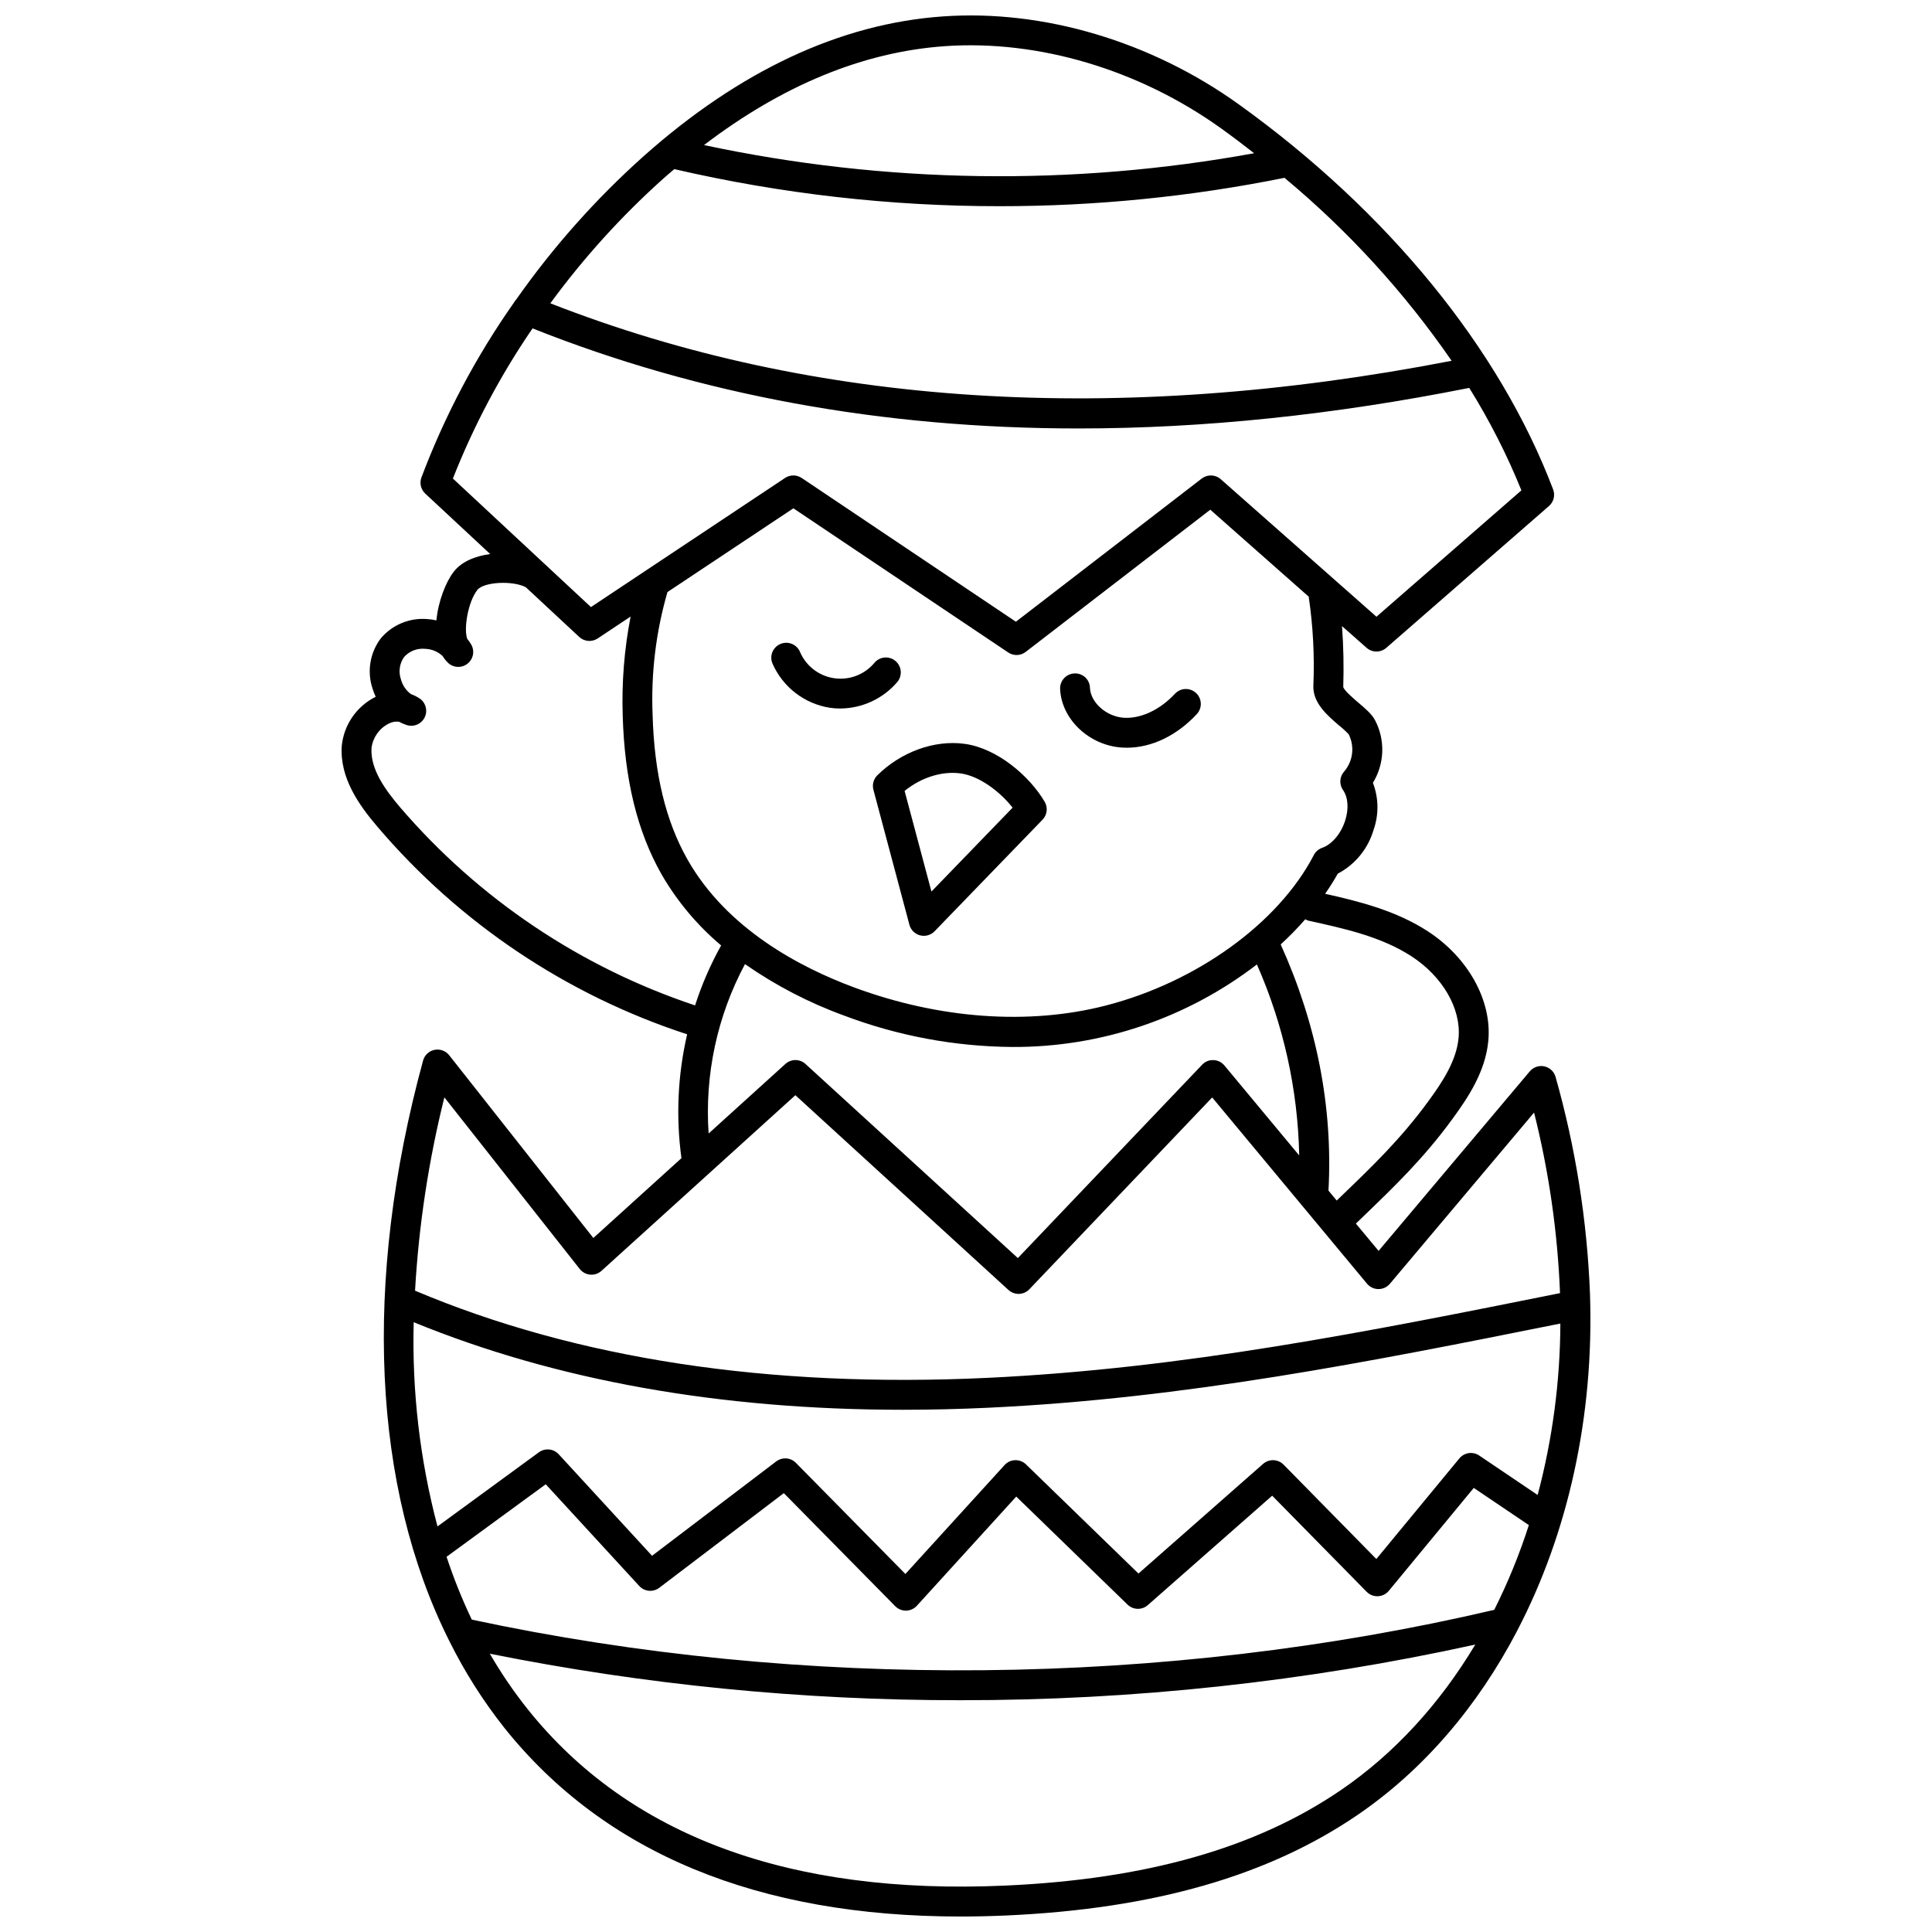 <?xml version="1.0" encoding="UTF-8"?>
<!-- Uploaded to: SVG Repo, www.svgrepo.com, Generator: SVG Repo Mixer Tools -->
<svg width="800px" height="800px" version="1.1" viewBox="144 144 512 512" xmlns="http://www.w3.org/2000/svg">
 <defs>
  <clipPath id="a">
   <path d="m234 148.09h332v503.81h-332z"/>
  </clipPath>
 </defs>
 <path d="m399.53 341.11c-7.945-1.051-16.77 2.164-23.027 8.352h0.004c-1.012 1-1.41 2.465-1.043 3.836l9.539 35.766v0.004c0.371 1.379 1.449 2.449 2.828 2.809 1.383 0.359 2.848-0.055 3.84-1.078l28.609-29.57c1.238-1.273 1.469-3.219 0.57-4.75-3.973-6.769-12.566-14.223-21.32-15.367zm-8.688 39.156-7.113-26.668c4.359-3.535 9.852-5.301 14.773-4.644 4.996 0.656 10.473 4.789 13.848 9.086z"/>
 <path d="m381.8 324.73c1.398-1.68 1.176-4.172-0.504-5.574-1.676-1.398-4.172-1.176-5.57 0.504-2.606 3.125-6.652 4.668-10.68 4.074-4.023-0.594-7.453-3.238-9.043-6.984-0.855-2.012-3.18-2.945-5.191-2.09-2.012 0.855-2.949 3.18-2.094 5.188 2.734 6.238 8.453 10.652 15.176 11.715 0.898 0.133 1.805 0.199 2.711 0.199 5.848-0.016 11.398-2.586 15.195-7.031z"/>
 <path d="m455.38 327.84c-3.957 4.277-9.043 6.648-13.523 6.375-4.633-0.297-8.844-4.012-9.012-7.961-0.027-1.051-0.484-2.047-1.258-2.762-0.777-0.711-1.809-1.082-2.859-1.023-1.047 0.043-2.035 0.504-2.746 1.273-0.711 0.773-1.086 1.797-1.039 2.848 0.336 8.012 7.703 14.977 16.422 15.523 0.418 0.027 0.836 0.039 1.254 0.039 6.566 0 13.273-3.211 18.574-8.941 1.465-1.609 1.355-4.098-0.242-5.57-1.594-1.477-4.082-1.387-5.57 0.199z"/>
 <g clip-path="url(#a)">
  <path d="m546.09 576.12c13.422-25.73 20.391-56.699 19.273-89.242v0.004c-0.754-19.453-3.816-38.746-9.117-57.477-0.391-1.41-1.535-2.492-2.969-2.805-1.434-0.309-2.922 0.195-3.867 1.316l-40.07 47.582-6.016-7.238 1.422-1.371c8.855-8.512 16.492-15.863 24.141-26.324 4.231-5.789 8.812-12.648 9.543-20.848 0.938-10.609-5.356-21.957-16.039-28.914-8.387-5.457-18.211-7.938-27.211-9.938 1.207-1.754 2.344-3.531 3.34-5.34l0.004 0.004c4.594-2.418 8.016-6.594 9.477-11.574 1.438-4.055 1.379-8.488-0.164-12.504 3.094-5.039 3.312-11.34 0.57-16.582-0.871-1.629-2.461-2.984-4.305-4.555-1.277-1.082-3.93-3.352-4.125-4.262 0.172-5.379 0.062-10.762-0.328-16.129l6.512 5.75h-0.004c1.492 1.312 3.723 1.32 5.223 0.016l43.121-37.594c1.246-1.09 1.684-2.84 1.094-4.387-14.184-37.371-43.738-73.598-83.223-102-23.242-16.719-51.879-25.258-78.551-23.355-27.152 1.91-53.852 14.406-79.355 37.129-12.613 11.293-23.895 23.988-33.629 37.836-0.227 0.238-0.418 0.504-0.578 0.789-10.117 14.375-18.375 29.977-24.574 46.426-0.555 1.5-0.156 3.184 1.012 4.273l17.207 16.02c-3.898 0.527-7.539 1.957-9.648 4.676-2.098 2.695-4.125 7.828-4.598 12.898h-0.004c-0.785-0.172-1.582-0.285-2.387-0.336-4.699-0.406-9.305 1.5-12.348 5.106-2.852 3.766-3.684 8.688-2.234 13.18 0.238 0.789 0.531 1.562 0.883 2.309l-0.164 0.082v-0.004c-4.965 2.531-8.297 7.418-8.836 12.965-0.551 8.41 4.461 15.523 9.441 21.375 21.762 25.562 50.176 44.609 82.094 55.027-2.492 10.758-3.008 21.883-1.512 32.824l-23.348 21.152-38.199-48.43c-0.926-1.172-2.43-1.723-3.894-1.426-1.465 0.301-2.637 1.395-3.027 2.836-16.043 58.844-13.355 113.12 6.805 153.53 0.059 0.109 0.098 0.223 0.172 0.328h-0.004c4.047 8.156 8.934 15.867 14.586 23.004 26.547 33.191 67.172 49.977 120.87 49.977 3.984 0 8.039-0.094 12.172-0.277 38.914-1.742 69.355-10.465 93.07-26.66 17.488-11.945 31.84-28.789 42.289-48.812 0.004-0.008 0.008-0.016 0.012-0.027zm-283.75-19.551 26.289-19.223 24.785 26.961c1.383 1.504 3.684 1.707 5.309 0.469l33-25.078 29.516 29.957c0.742 0.754 1.758 1.18 2.816 1.18h0.078c1.086-0.023 2.113-0.492 2.848-1.293l26.336-28.934 29.5 28.633c1.48 1.438 3.816 1.496 5.367 0.133l32.957-29 25.035 25.465h0.004c0.781 0.805 1.867 1.234 2.988 1.18 1.121-0.047 2.168-0.57 2.883-1.434l22.512-27.273 14.598 9.855c-2.473 7.715-5.539 15.223-9.172 22.461-87.27 20.445-183.32 21.359-270.96 2.59-2.578-5.402-4.809-10.965-6.684-16.648zm289.15-16.387-15.48-10.449c-1.688-1.145-3.969-0.812-5.266 0.762l-22 26.66-24.582-25.012c-1.473-1.492-3.856-1.578-5.434-0.195l-33.023 29.059-29.805-28.93c-0.77-0.746-1.809-1.148-2.879-1.117-1.07 0.035-2.082 0.504-2.801 1.297l-26.281 28.863-29.02-29.453-0.004-0.004c-1.395-1.414-3.629-1.574-5.215-0.367l-32.898 25.004-24.742-26.91c-1.367-1.48-3.621-1.703-5.25-0.516l-26.871 19.645c-4.664-17.648-6.785-35.871-6.305-54.121 37.551 15.379 81.023 23.207 129.66 23.207 7.496 0 15.109-0.184 22.848-0.551 52.078-2.488 100.38-12.066 151.37-22.301-0.059 15.336-2.078 30.605-6.016 45.43zm-60.715-152.19c9.473 2.078 19.273 4.231 27.289 9.441 8.266 5.379 13.16 13.852 12.477 21.582-0.547 6.176-4.438 11.945-8.047 16.871-7.242 9.906-14.656 17.039-23.238 25.297l-1.008 0.973-2.188-2.633c1.203-22.117-3.094-44.047-12.66-65.238 2.293-2.102 4.469-4.324 6.519-6.668 0.27 0.16 0.559 0.289 0.855 0.379zm1.277-62.184c-0.133 4.516 3.769 7.848 6.902 10.523h0.008c0.875 0.699 1.699 1.461 2.465 2.281 1.613 3.223 1.141 7.098-1.203 9.84-1.238 1.367-1.367 3.406-0.309 4.918 1.363 1.953 1.57 4.996 0.555 8.141-1.117 3.457-3.504 6.269-6.078 7.168-0.953 0.332-1.746 1.016-2.211 1.914-9.355 18.023-31.008 33.684-55.156 39.891-20.43 5.254-44.09 3.543-66.617-4.785-14.422-5.336-33.797-15.551-44.211-33.914-5.777-10.184-8.805-22.723-9.25-38.324-0.453-10.996 0.875-21.988 3.938-32.559l33.367-22.195 56.941 38.207v0.004c1.414 0.949 3.277 0.887 4.625-0.152l48.922-37.688 26.074 23.035h0.004c1.164 7.844 1.578 15.777 1.234 23.699zm-97.68-169.57c24.844-1.746 51.602 6.227 73.375 21.887 2.938 2.113 5.797 4.285 8.617 6.484h-0.004c-48.27 8.801-97.797 8.066-145.79-2.164 20.797-15.859 42.203-24.688 63.797-26.207zm-74.648 35.152c0.988-0.887 1.984-1.723 2.977-2.57 28.281 6.543 57.215 9.84 86.246 9.824 25.336 0.008 50.613-2.512 75.449-7.519 16.91 14.066 31.816 30.379 44.301 48.488-88.77 17.219-169.07 12.082-238.85-15.234 8.785-12.004 18.797-23.059 29.875-32.988zm-34.59 39.637c44.285 17.625 92.656 26.52 144.68 26.52 33.094 0 67.609-3.582 103.55-10.75 5.383 8.637 10.008 17.723 13.824 27.156l-38.41 33.488-41.27-36.453c-1.422-1.254-3.531-1.32-5.035-0.168l-49.25 37.945-56.77-38.098-0.004 0.004c-1.328-0.891-3.062-0.898-4.394-0.012l-51.449 34.223-36.586-34.062c5.519-14.016 12.602-27.363 21.109-39.793zm-35.105 126.91c-3.949-4.637-7.938-10.137-7.57-15.727v0.004c0.344-2.75 2.027-5.152 4.492-6.414 0.844-0.465 1.809-0.652 2.766-0.539 0.652 0.352 1.336 0.645 2.039 0.879 1.891 0.617 3.945-0.262 4.805-2.059 0.855-1.797 0.242-3.949-1.43-5.027-0.703-0.453-1.457-0.828-2.242-1.113-1.281-0.957-2.207-2.316-2.625-3.863-0.707-2.008-0.398-4.238 0.836-5.981 1.426-1.578 3.523-2.375 5.641-2.144 1.703 0.066 3.324 0.742 4.566 1.91 0.379 0.625 0.828 1.203 1.348 1.719 1.418 1.41 3.664 1.543 5.234 0.309 1.574-1.234 1.977-3.445 0.945-5.156-0.301-0.5-0.637-0.977-1-1.426-0.984-2.559 0.141-9.711 2.656-12.957 1.672-2.164 9.434-2.559 12.871-0.719l14.145 13.168c1.344 1.246 3.363 1.41 4.887 0.395l8.727-5.805c-1.684 8.66-2.387 17.48-2.094 26.301 0.492 16.926 3.852 30.664 10.281 42 4.133 7.152 9.48 13.535 15.801 18.859-2.82 5.059-5.133 10.379-6.902 15.891-30.332-10.098-57.355-28.242-78.176-52.504zm91.402 41.562c8.113 5.66 16.93 10.242 26.223 13.625 14.273 5.402 29.391 8.223 44.652 8.336 23.422 0.105 46.219-7.59 64.785-21.871 7.047 15.965 10.859 33.168 11.215 50.617l-19.824-23.844c-0.719-0.867-1.777-1.387-2.906-1.422-1.129-0.055-2.227 0.395-2.996 1.223l-48.836 51.242-56.277-51.438c-1.504-1.379-3.812-1.383-5.324-0.012l-20.352 18.438c-1.066-15.574 2.273-31.133 9.641-44.895zm-79.672 35.305 35.883 45.496c0.68 0.863 1.684 1.402 2.777 1.492 1.09 0.098 2.172-0.27 2.981-1.008l51.383-46.543 56.48 51.621 0.004-0.004c1.59 1.457 4.051 1.367 5.531-0.195l48.445-50.828 41.031 49.359c0.75 0.902 1.859 1.422 3.031 1.426h0.012c1.168 0 2.273-0.516 3.023-1.406l38.203-45.367h0.004c3.934 15.668 6.238 31.703 6.875 47.848-51.23 10.285-99.676 19.965-151.66 22.449-57.918 2.754-108.97-5.019-151.77-23.098 0.984-17.285 3.586-34.441 7.773-51.242zm237.56 183.61c-22.465 15.344-51.566 23.617-88.965 25.289-57.082 2.559-99.652-13.164-126.5-46.73-3.707-4.652-7.062-9.574-10.039-14.723 41.043 8.234 82.805 12.359 124.67 12.324 45.891 0.043 91.652-4.902 136.48-14.746-9.375 15.648-21.402 28.867-35.641 38.586z"/>
 </g>
</svg>